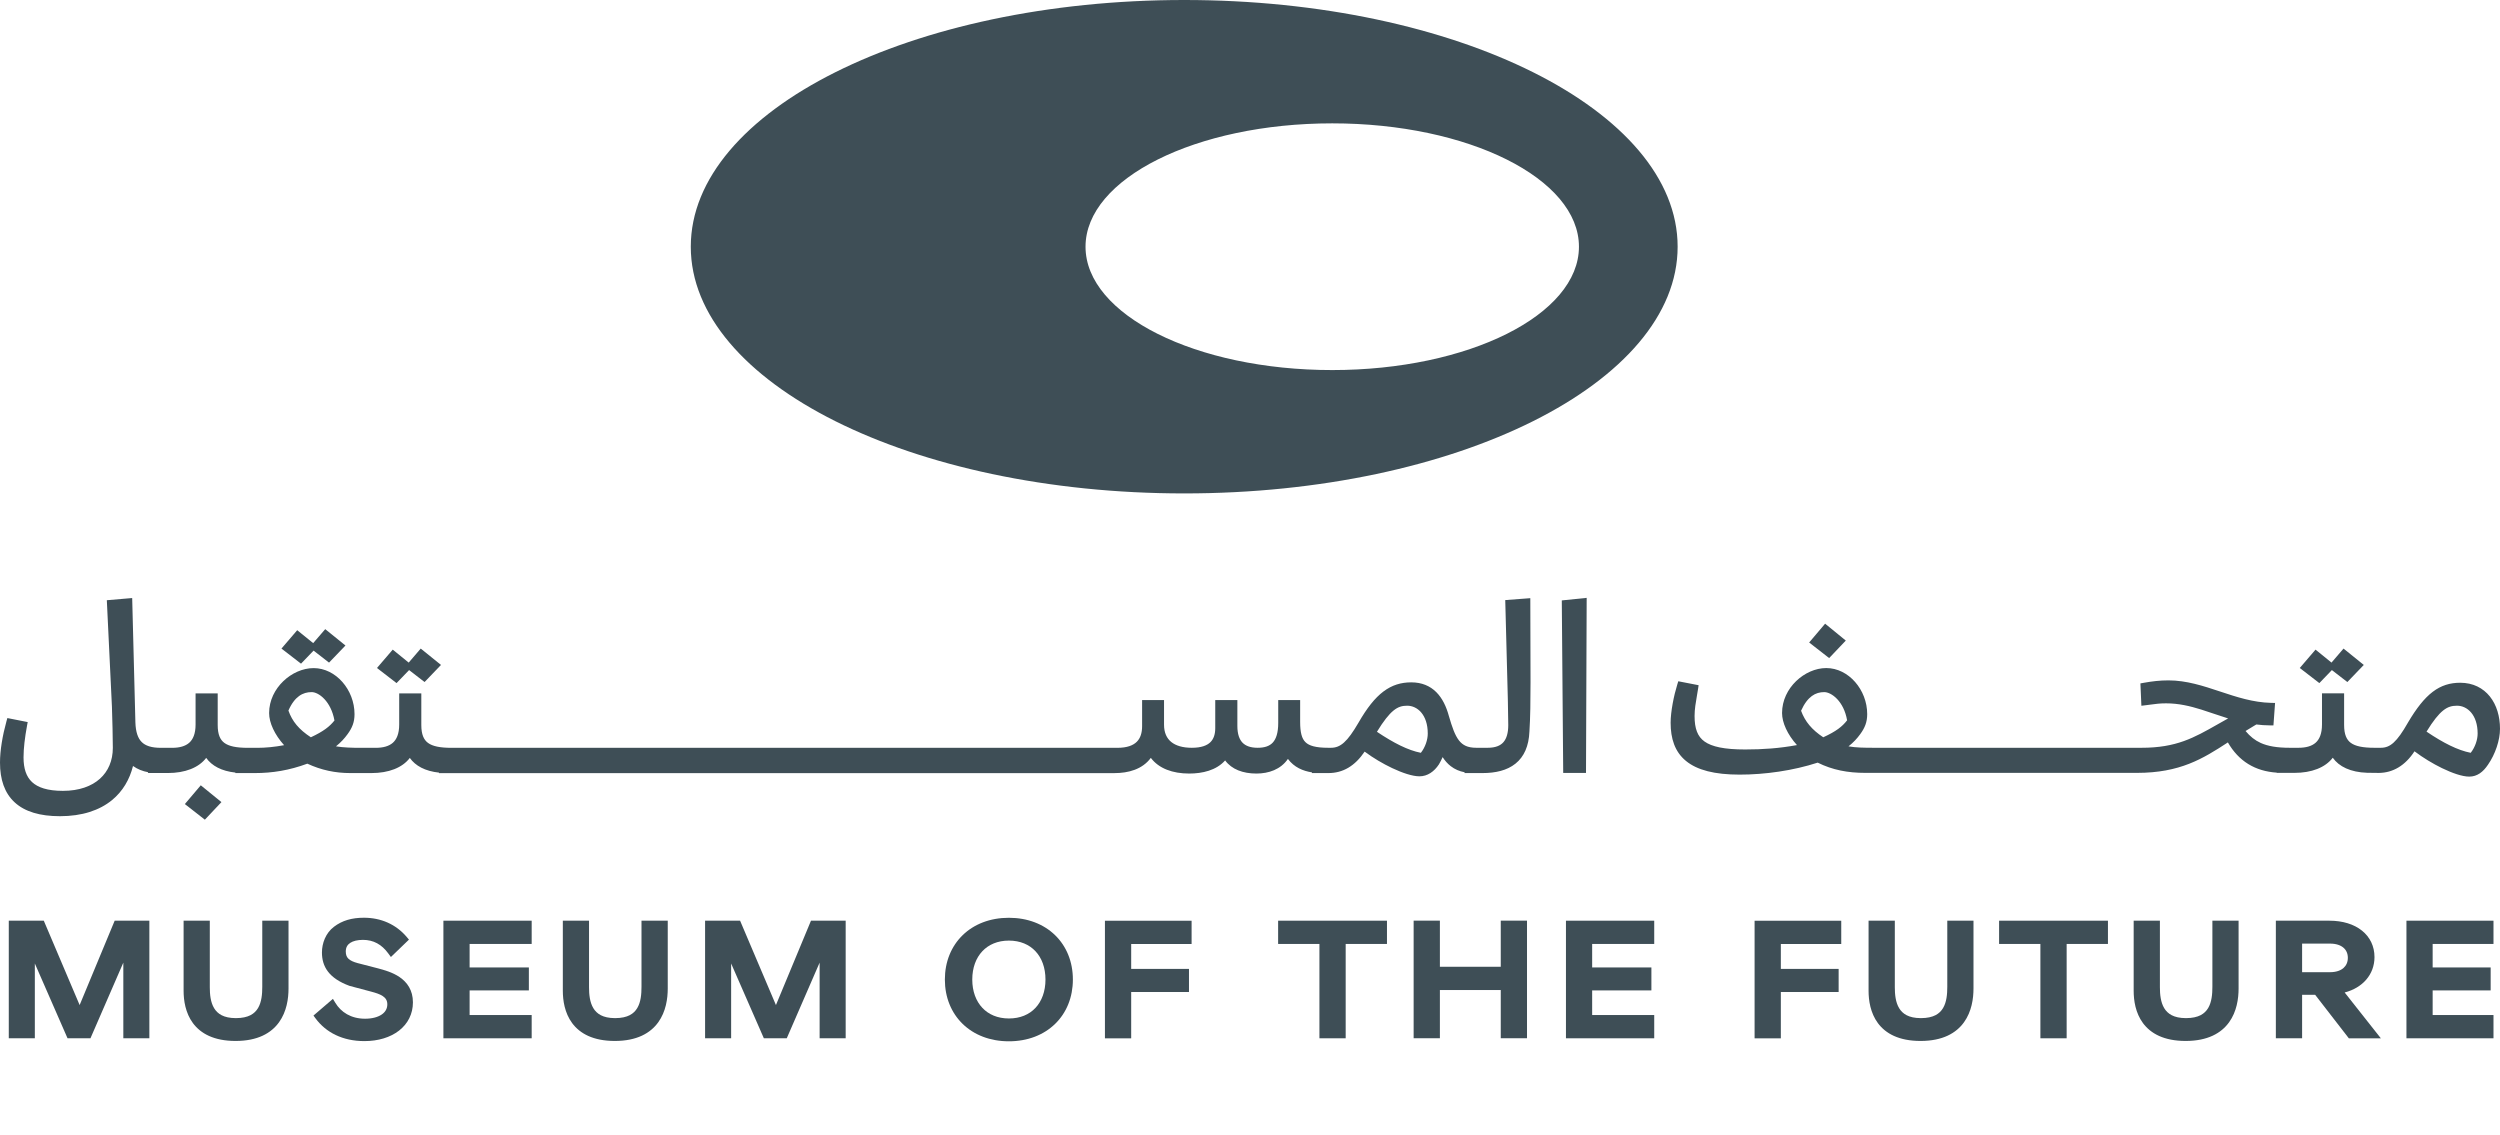 <svg width="152" height="69" viewBox="0 0 152 69" fill="none" xmlns="http://www.w3.org/2000/svg">
    <path d="M81 22.5C72.716 22.5 66 19.142 66 15C66 10.858 72.716 7.5 81 7.5C89.284 7.5 96 10.858 96 15C96 19.142 89.284 22.5 81 22.5ZM72 0C55.431 0 42 6.716 42 15C42 23.284 55.431 30 72 30C88.569 30 102 23.284 102 15C102 6.716 88.569 0 72 0Z" fill="#3e4e56"></path>
    <path d="M96.429 46.994L96.47 36.35L94.957 36.505L95.043 46.994H96.429Z" fill="#3e4e56"></path>
    <path fill-rule="evenodd" clip-rule="evenodd" d="M8.232 43.927L8.037 36.361L6.495 36.493L6.805 42.96C6.832 43.56 6.86 45.068 6.86 45.472C6.86 46.246 6.581 46.894 6.075 47.348C5.569 47.803 4.814 48.084 3.824 48.084C2.887 48.084 2.302 47.88 1.949 47.551C1.597 47.223 1.431 46.729 1.431 46.05C1.431 45.491 1.511 44.848 1.644 44.117L1.684 43.902L0.447 43.658L0.39 43.865C0.154 44.716 0 45.629 0 46.365C0 47.386 0.272 48.214 0.892 48.783C1.509 49.352 2.431 49.625 3.644 49.625C4.997 49.625 6.055 49.267 6.815 48.643C7.465 48.108 7.882 47.391 8.087 46.572C8.353 46.765 8.671 46.891 9.012 46.953L8.988 47H10.201C11.252 47 12.084 46.676 12.537 46.079C12.874 46.558 13.469 46.885 14.316 46.973L14.305 47.003H15.492C16.565 47.003 17.59 46.837 18.686 46.431C19.532 46.823 20.386 47.003 21.3 47.003H22.581C23.632 47.003 24.464 46.678 24.917 46.082C25.254 46.561 25.849 46.888 26.696 46.976L26.686 47.005H67.762C68.603 47.005 69.456 46.776 69.971 46.079C70.457 46.727 71.301 47.032 72.301 47.032C73.106 47.032 73.952 46.838 74.488 46.234C74.89 46.778 75.571 47.032 76.39 47.032C77.136 47.032 77.865 46.784 78.306 46.142C78.681 46.652 79.224 46.878 79.772 46.961L79.757 47.003H80.766C81.647 47.003 82.378 46.576 82.97 45.698C83.491 46.086 84.085 46.436 84.643 46.7C85.267 46.995 85.882 47.2 86.302 47.2C86.794 47.2 87.199 46.91 87.485 46.476L87.491 46.466C87.571 46.328 87.645 46.183 87.712 46.033C87.851 46.252 88.014 46.435 88.203 46.581C88.452 46.775 88.737 46.896 89.052 46.955L89.04 47.003H90.134C90.926 47.003 91.628 46.843 92.143 46.428C92.663 46.01 92.953 45.364 92.989 44.476C93.044 43.655 93.056 42.571 93.056 41.471L93.043 36.369L91.519 36.485L91.674 42.424L91.68 42.701C91.691 43.224 91.702 43.755 91.702 44.087C91.702 44.563 91.6 44.902 91.412 45.12C91.231 45.33 90.936 45.465 90.452 45.465H89.758C89.487 45.465 89.281 45.423 89.118 45.35C88.956 45.277 88.822 45.169 88.704 45.017C88.459 44.702 88.291 44.219 88.091 43.531C87.936 42.962 87.697 42.452 87.326 42.082C86.948 41.705 86.446 41.487 85.804 41.487C85.188 41.487 84.638 41.647 84.11 42.045C83.592 42.436 83.107 43.05 82.596 43.94C82.257 44.522 81.982 44.906 81.716 45.144C81.46 45.373 81.217 45.465 80.922 45.465H80.76C79.995 45.465 79.595 45.342 79.373 45.125C79.151 44.908 79.049 44.541 79.049 43.89V42.563H77.716V43.958C77.716 44.564 77.584 44.932 77.385 45.148C77.192 45.358 76.897 45.465 76.466 45.465C76.037 45.465 75.742 45.355 75.55 45.16C75.357 44.963 75.232 44.64 75.232 44.14V42.563H73.887V44.273C73.887 44.64 73.793 44.928 73.592 45.125C73.393 45.321 73.049 45.465 72.46 45.465C71.909 45.465 71.49 45.338 71.212 45.113C70.941 44.892 70.773 44.553 70.773 44.061V42.563H69.44V44.155C69.44 44.562 69.336 44.882 69.118 45.099C68.903 45.314 68.538 45.468 67.93 45.468H27.453C26.747 45.468 26.298 45.371 26.024 45.17C25.767 44.981 25.616 44.662 25.616 44.078V42.159H24.271V44.052C24.271 44.624 24.11 44.964 23.88 45.165C23.645 45.369 23.298 45.468 22.844 45.468H21.985C21.361 45.468 20.897 45.453 20.427 45.378C20.724 45.138 20.944 44.897 21.13 44.64C21.412 44.256 21.555 43.909 21.555 43.422C21.555 41.942 20.422 40.621 19.067 40.621C18.406 40.621 17.732 40.929 17.226 41.414C16.718 41.902 16.362 42.584 16.362 43.354C16.362 43.945 16.7 44.672 17.273 45.307C16.692 45.416 16.149 45.468 15.645 45.468H15.073C14.366 45.468 13.918 45.371 13.644 45.17C13.387 44.981 13.236 44.662 13.236 44.078V42.159H11.891V44.052C11.891 44.624 11.729 44.964 11.499 45.165C11.265 45.369 10.918 45.468 10.464 45.468H9.782C9.201 45.468 8.84 45.34 8.615 45.115C8.386 44.887 8.252 44.514 8.232 43.927ZM18.9 44.827C18.173 44.351 17.767 43.859 17.536 43.203C17.729 42.76 17.954 42.485 18.183 42.319C18.421 42.146 18.679 42.08 18.948 42.08C19.144 42.08 19.442 42.201 19.726 42.506C19.991 42.79 20.229 43.221 20.335 43.806C20.037 44.18 19.668 44.466 18.9 44.827ZM84.719 43.206C84.442 43.434 84.126 43.825 83.718 44.493C84.734 45.173 85.6 45.616 86.389 45.771C86.656 45.429 86.808 44.98 86.808 44.6C86.808 43.451 86.172 42.907 85.559 42.907C85.255 42.907 85.006 42.971 84.719 43.206Z" fill="#3e4e56"></path>
    <path d="M112.224 38.947L110.967 37.92L109.997 39.064L111.212 40.011L112.224 38.947Z" fill="#3e4e56"></path>
    <path d="M21.004 39.247L19.774 38.252L19.041 39.102L18.07 38.316L17.113 39.433L18.302 40.351L19.065 39.557L20.005 40.287L21.004 39.247Z" fill="#3e4e56"></path>
    <path d="M26.812 40.428L25.581 39.433L24.849 40.286L23.878 39.497L22.92 40.614L24.11 41.532L24.873 40.741L25.814 41.468L26.812 40.428Z" fill="#3e4e56"></path>
    <path d="M143.718 40.428L142.487 39.433L141.755 40.286L140.784 39.497L139.826 40.614L141.016 41.532L141.778 40.741L142.719 41.468L143.718 40.428Z" fill="#3e4e56"></path>
    <path fill-rule="evenodd" clip-rule="evenodd" d="M111.038 40.618C110.377 40.618 109.706 40.927 109.204 41.412C108.699 41.9 108.349 42.581 108.349 43.351C108.349 43.931 108.674 44.657 109.255 45.301C108.191 45.497 107.192 45.568 106.105 45.568C104.837 45.568 104.078 45.401 103.635 45.084C103.212 44.782 103.03 44.305 103.03 43.533C103.03 43.124 103.101 42.713 103.172 42.306C103.197 42.16 103.222 42.016 103.244 41.872L103.276 41.661L102.04 41.421L101.979 41.619C101.77 42.288 101.574 43.269 101.574 43.943C101.574 44.897 101.823 45.706 102.509 46.267C103.186 46.822 104.244 47.097 105.766 47.097C107.309 47.097 109.025 46.854 110.516 46.368C111.415 46.815 112.341 46.991 113.414 46.991H129.923C132.547 46.991 133.932 46.132 135.455 45.139C135.782 45.706 136.193 46.144 136.69 46.451C137.194 46.763 137.775 46.933 138.428 46.977V46.991H139.496C140.547 46.991 141.379 46.667 141.832 46.07C142.209 46.606 142.909 46.952 143.923 46.985L143.928 46.985L144.634 46.994L144.64 46.994C145.494 46.984 146.237 46.546 146.801 45.679C147.32 46.071 147.913 46.429 148.468 46.7C148.786 46.855 149.095 46.983 149.375 47.073C149.65 47.161 149.912 47.218 150.13 47.218C150.613 47.218 150.975 46.935 151.268 46.496C151.712 45.86 152 45.005 152 44.311C152 43.559 151.796 42.864 151.388 42.351C150.974 41.831 150.359 41.511 149.58 41.511C148.964 41.511 148.423 41.671 147.905 42.066C147.396 42.454 146.918 43.062 146.4 43.939L146.399 43.942C146.067 44.524 145.798 44.907 145.537 45.145C145.287 45.373 145.048 45.465 144.753 45.465H144.359C143.652 45.465 143.204 45.368 142.93 45.167C142.673 44.979 142.522 44.659 142.522 44.075V42.156H141.177V44.049C141.177 44.621 141.016 44.961 140.785 45.162C140.551 45.366 140.204 45.465 139.75 45.465H139.218C138.433 45.465 137.882 45.365 137.453 45.172C137.093 45.009 136.804 44.773 136.529 44.445C136.689 44.345 136.853 44.247 137.023 44.145L137.024 44.144L137.186 44.048C137.451 44.081 137.72 44.103 138.004 44.103H138.225L138.324 42.739L138.077 42.734C136.988 42.708 135.993 42.38 134.978 42.043L134.963 42.038C133.964 41.706 132.939 41.367 131.841 41.367C131.317 41.367 130.852 41.422 130.338 41.515L130.137 41.551L130.196 42.91L130.452 42.879C130.559 42.866 130.658 42.853 130.753 42.84C131.058 42.799 131.321 42.763 131.691 42.763C132.459 42.763 133.148 42.926 133.841 43.143C134.083 43.219 134.331 43.303 134.584 43.389C134.872 43.487 135.168 43.587 135.47 43.68C135.249 43.803 135.039 43.922 134.836 44.037L134.835 44.038C133.387 44.86 132.323 45.465 130.205 45.465H113.968C113.321 45.465 112.843 45.458 112.389 45.378C112.691 45.14 112.914 44.896 113.101 44.638C113.383 44.253 113.526 43.906 113.526 43.419C113.526 41.939 112.392 40.618 111.038 40.618ZM110.854 44.827C110.158 44.365 109.749 43.874 109.505 43.214C109.705 42.765 109.931 42.487 110.158 42.32C110.394 42.146 110.647 42.08 110.916 42.08C111.113 42.08 111.415 42.202 111.701 42.505C111.968 42.788 112.205 43.216 112.304 43.795C112.006 44.18 111.639 44.465 110.854 44.827ZM150.22 45.771C149.429 45.616 148.553 45.171 147.533 44.483C147.942 43.815 148.26 43.426 148.54 43.201C148.829 42.969 149.083 42.907 149.39 42.907C150.003 42.907 150.64 43.451 150.64 44.6C150.64 44.98 150.487 45.429 150.22 45.771Z" fill="#3e4e56"></path>
    <path d="M13.463 48.768L12.207 47.746L11.239 48.887L12.455 49.837L13.463 48.768Z" fill="#3e4e56"></path>
    <path d="M21.252 59.941L22.59 60.297C22.844 60.366 23.09 60.44 23.272 60.562C23.441 60.675 23.549 60.822 23.549 61.064C23.549 61.327 23.426 61.536 23.203 61.686C22.973 61.841 22.627 61.938 22.196 61.938C21.334 61.938 20.728 61.534 20.389 60.972L20.242 60.731L19.059 61.746L19.179 61.91C19.816 62.775 20.833 63.299 22.156 63.299C22.994 63.299 23.728 63.075 24.259 62.664C24.793 62.249 25.106 61.652 25.106 60.943C25.106 60.202 24.753 59.723 24.303 59.413C23.866 59.112 23.338 58.971 22.981 58.876L21.75 58.558L21.748 58.558C21.479 58.485 21.3 58.4 21.189 58.294C21.087 58.198 21.023 58.066 21.023 57.853C21.023 57.599 21.128 57.435 21.295 57.326C21.473 57.209 21.74 57.144 22.067 57.144C22.709 57.144 23.21 57.425 23.604 57.964L23.767 58.186L24.864 57.129L24.732 56.972C24.073 56.192 23.154 55.798 22.125 55.798C21.399 55.798 20.806 55.965 20.302 56.35C19.797 56.734 19.574 57.357 19.574 57.912C19.574 58.761 19.988 59.477 21.252 59.941Z" fill="#3e4e56"></path>
    <path fill-rule="evenodd" clip-rule="evenodd" d="M61.34 55.801C60.195 55.801 59.218 56.188 58.528 56.86C57.838 57.531 57.448 58.472 57.448 59.556C57.448 60.641 57.839 61.582 58.529 62.253C59.22 62.924 60.196 63.311 61.34 63.311C62.485 63.311 63.462 62.923 64.152 62.251C64.842 61.58 65.231 60.639 65.231 59.556C65.231 58.472 64.841 57.531 64.151 56.86C63.46 56.188 62.483 55.801 61.34 55.801ZM59.114 59.556C59.114 58.834 59.342 58.243 59.726 57.835C60.106 57.43 60.656 57.188 61.34 57.188C62.028 57.188 62.578 57.43 62.957 57.835C63.339 58.242 63.565 58.834 63.565 59.556C63.565 60.279 63.339 60.871 62.957 61.279C62.578 61.684 62.028 61.924 61.34 61.923C60.656 61.923 60.106 61.682 59.726 61.276C59.342 60.868 59.114 60.277 59.114 59.556Z" fill="#3e4e56"></path>
    <path d="M2.661 55.975H0.534V63.125H2.118V58.58L4.105 63.125H5.501L7.498 58.528V63.125H9.081V55.975H6.974L4.842 61.108L2.661 55.975Z" fill="#3e4e56"></path>
    <path d="M12.756 55.975H11.163V60.239C11.163 60.823 11.271 61.584 11.73 62.205C12.2 62.84 13.009 63.29 14.324 63.29C15.666 63.29 16.49 62.815 16.966 62.152C17.432 61.505 17.542 60.711 17.542 60.104V55.975H15.946V59.998C15.946 60.443 15.906 60.923 15.69 61.288C15.585 61.465 15.439 61.615 15.23 61.723C15.02 61.831 14.735 61.902 14.342 61.902C13.96 61.902 13.68 61.832 13.473 61.725C13.268 61.619 13.122 61.47 13.017 61.295C12.8 60.934 12.756 60.461 12.756 60.027V55.975Z" fill="#3e4e56"></path>
    <path d="M35.813 55.975H34.22V60.239C34.22 60.823 34.328 61.584 34.787 62.205C35.257 62.84 36.066 63.29 37.381 63.29C38.723 63.29 39.547 62.815 40.023 62.152C40.489 61.505 40.599 60.711 40.599 60.104V55.975H39.003V59.998C39.003 60.443 38.964 60.923 38.747 61.288C38.642 61.465 38.496 61.615 38.287 61.723C38.077 61.831 37.792 61.902 37.399 61.902C37.017 61.902 36.737 61.832 36.53 61.725C36.325 61.619 36.179 61.47 36.074 61.295C35.857 60.934 35.813 60.461 35.813 60.027V55.975Z" fill="#3e4e56"></path>
    <path d="M44.996 55.975H42.869V63.125H44.453V58.58L46.441 63.125H47.836L49.833 58.528V63.125H51.417V55.975H49.309L47.177 61.108L44.996 55.975Z" fill="#3e4e56"></path>
    <path d="M87.545 55.975H85.949V63.125H87.545V60.194H91.246V63.125H92.842V55.975H91.246V58.779H87.545V55.975Z" fill="#3e4e56"></path>
    <path d="M115.205 55.975H113.609V60.239C113.609 60.823 113.717 61.584 114.176 62.205C114.645 62.84 115.455 63.29 116.769 63.29C118.112 63.29 118.936 62.815 119.412 62.152C119.878 61.505 119.988 60.711 119.988 60.104V55.975H118.395V59.998C118.395 60.443 118.356 60.923 118.139 61.288C118.034 61.465 117.888 61.615 117.679 61.723C117.469 61.831 117.184 61.902 116.791 61.902C116.409 61.902 116.129 61.832 115.922 61.725C115.717 61.619 115.571 61.47 115.466 61.295C115.249 60.934 115.205 60.461 115.205 60.027V55.975Z" fill="#3e4e56"></path>
    <path d="M131.322 55.975H129.727V60.239C129.727 60.823 129.834 61.584 130.293 62.205C130.763 62.84 131.572 63.29 132.887 63.29C134.229 63.29 135.053 62.815 135.53 62.152C135.996 61.505 136.106 60.711 136.106 60.104V55.975H134.513V59.998C134.513 60.443 134.473 60.923 134.257 61.288C134.152 61.465 134.005 61.615 133.797 61.723C133.587 61.831 133.301 61.902 132.908 61.902C132.526 61.902 132.247 61.832 132.04 61.725C131.835 61.619 131.689 61.47 131.583 61.295C131.367 60.934 131.322 60.461 131.322 60.027V55.975Z" fill="#3e4e56"></path>
    <path d="M32.326 55.978H26.959V63.128H32.326V61.714H28.552V60.217H32.155V58.821H28.552V57.392H32.326V55.978Z" fill="#3e4e56"></path>
    <path d="M84.328 55.978H77.71V57.392H80.221V63.128H81.817V57.392H84.328V55.978Z" fill="#3e4e56"></path>
    <path d="M100.577 55.978H95.21V63.128H100.577V61.714H96.803V60.217H100.405V58.821H96.803V57.392H100.577V55.978Z" fill="#3e4e56"></path>
    <path d="M128.163 55.978H121.545V57.392H124.056V63.128H125.652V57.392H128.163V55.978Z" fill="#3e4e56"></path>
    <path fill-rule="evenodd" clip-rule="evenodd" d="M141.622 55.978H138.372V63.128H139.968V60.485H140.762L142.811 63.131H144.757L142.555 60.343C143.644 60.061 144.369 59.251 144.369 58.189C144.369 57.538 144.099 56.977 143.608 56.583C143.121 56.191 142.435 55.978 141.622 55.978ZM139.968 59.109V57.371H141.665C142.041 57.371 142.31 57.472 142.482 57.62C142.652 57.765 142.749 57.974 142.749 58.236C142.749 58.494 142.654 58.706 142.484 58.855C142.312 59.005 142.044 59.109 141.665 59.109H139.968Z" fill="#3e4e56"></path>
    <path d="M151.604 55.978L146.312 55.978V63.128L151.604 63.128V61.714L147.905 61.714V60.217L151.432 60.217V58.821L147.905 58.821V57.392L151.604 57.392V55.978Z" fill="#3e4e56"></path>
    <path d="M72.449 55.981H67.18V63.131H68.776V60.314H72.29V58.909H68.776V57.395H72.449V55.981Z" fill="#3e4e56"></path>
    <path d="M111.948 55.981H106.679V63.131H108.275V60.314H111.789V58.909H108.275V57.395H111.948V55.981Z" fill="#3e4e56"></path>
    </svg>